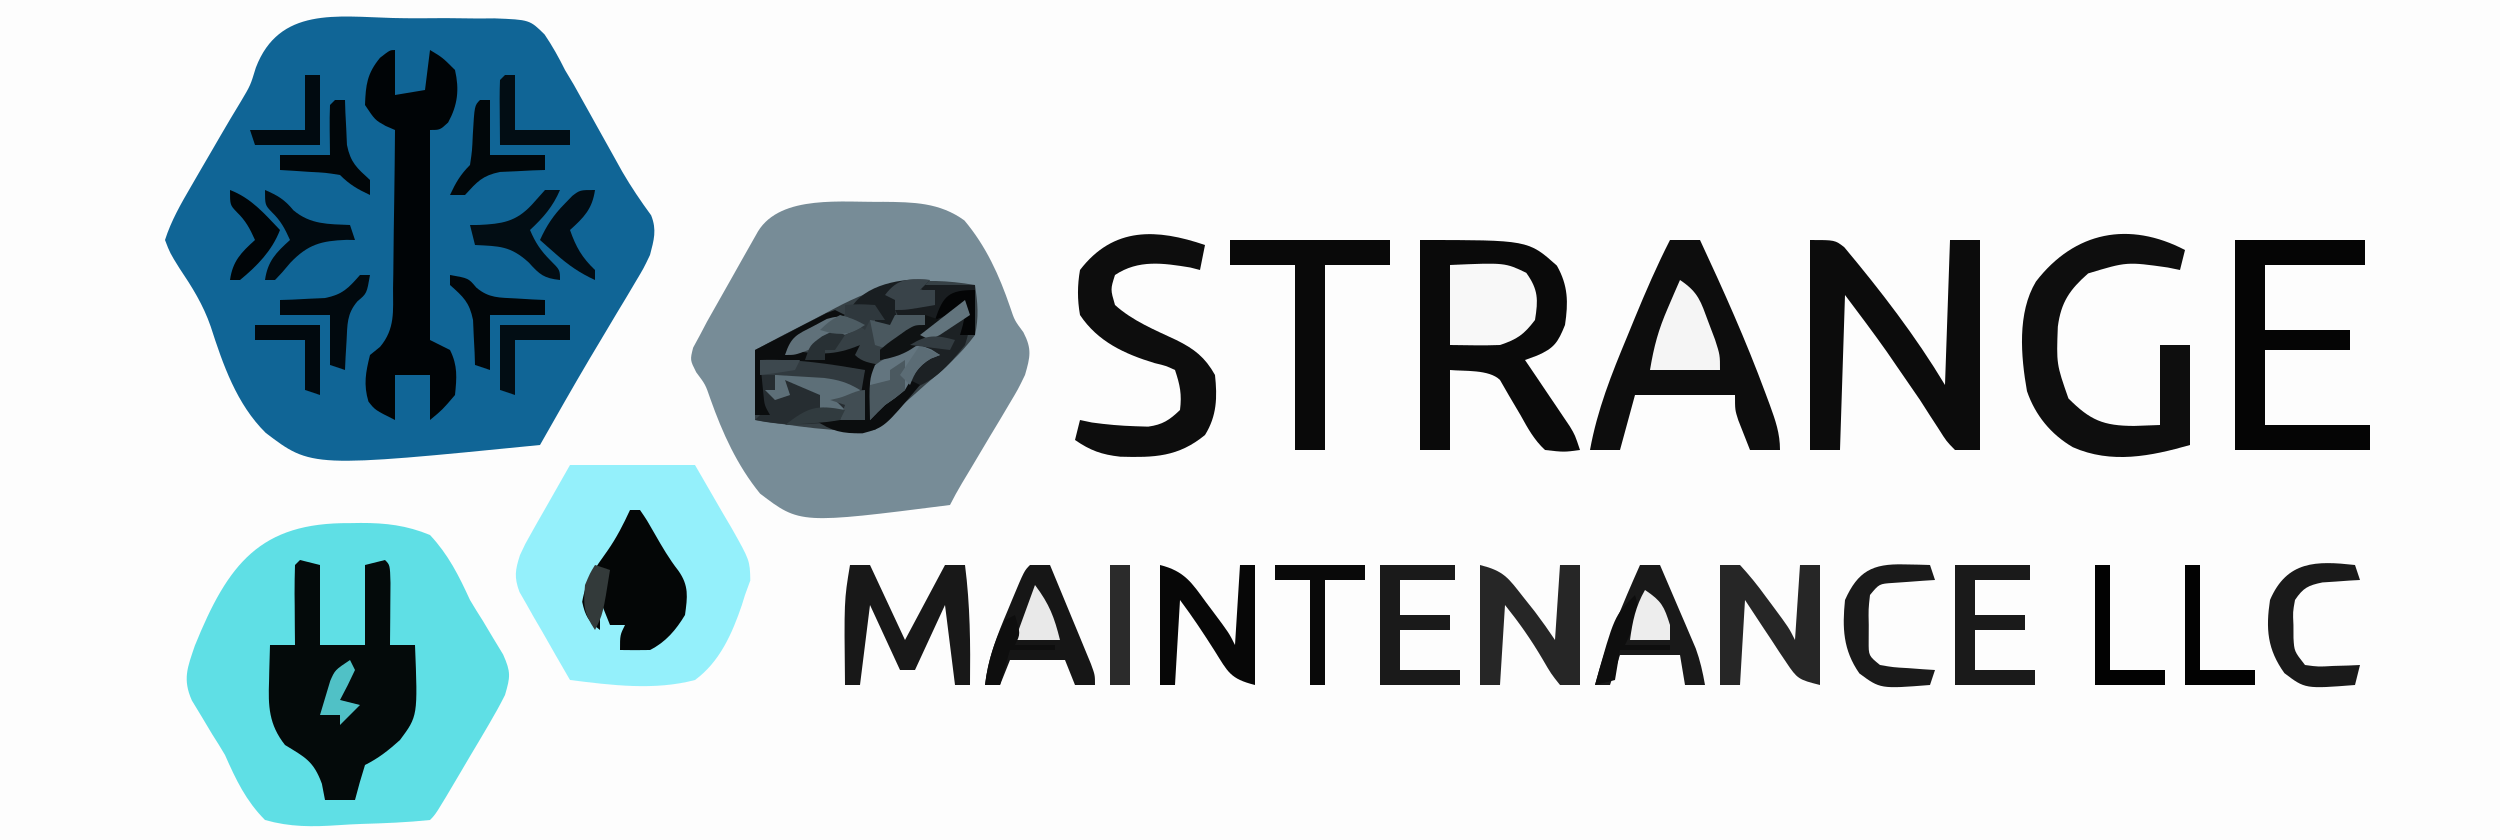 <svg xmlns="http://www.w3.org/2000/svg" width="500" height="168"><rect width="100%" height="100%" fill="#808080" stroke="none"/><path d="M0 0 C165 0 330 0 500 0 C500 55.44 500 110.88 500 168 C335 168 170 168 0 168 C0 112.56 0 57.12 0 0 Z " fill="#FDFDFD" transform="translate(0,0)"></path><path d="M0 0 C3.498 0.087 6.982 0.062 10.48 0.023 C12.708 0.041 14.935 0.067 17.162 0.099 C18.203 0.09 19.243 0.081 20.316 0.072 C27.373 0.347 27.373 0.347 30.356 3.292 C31.919 5.597 33.205 7.906 34.439 10.4 C35.328 11.888 35.328 11.888 36.234 13.406 C36.716 14.271 37.197 15.137 37.693 16.029 C38.51 17.487 38.51 17.487 39.344 18.976 C40.164 20.454 40.164 20.454 41.002 21.962 C42.105 23.944 43.211 25.924 44.318 27.904 C45.101 29.313 45.101 29.313 45.901 30.752 C47.66 33.779 49.6 36.642 51.669 39.466 C52.836 42.397 52.223 44.385 51.439 47.4 C50.167 50.062 50.167 50.062 48.56 52.743 C47.968 53.744 47.376 54.744 46.765 55.775 C45.83 57.322 45.83 57.322 44.877 58.9 C43.666 60.93 42.457 62.962 41.248 64.993 C40.637 66.016 40.025 67.038 39.396 68.091 C36.007 73.821 32.724 79.61 29.439 85.4 C-16.269 89.941 -16.269 89.941 -25.418 82.975 C-31.239 77.24 -33.964 69.31 -36.425 61.691 C-37.923 57.352 -40.139 53.809 -42.686 50.025 C-44.569 47.001 -44.569 47.001 -45.561 44.4 C-44.325 40.532 -42.364 37.145 -40.33 33.646 C-39.692 32.543 -39.053 31.44 -38.395 30.304 C-37.721 29.148 -37.047 27.993 -36.373 26.837 C-35.726 25.72 -35.078 24.603 -34.41 23.452 C-33.104 21.201 -31.771 18.964 -30.415 16.742 C-28.468 13.47 -28.468 13.47 -27.393 9.931 C-22.748 -2.252 -11.216 -0.306 0 0 Z " fill="#106596" transform="translate(78.561,3.6)"></path><path d="M0 0 C5.993 0.06 11.24 0.118 16.205 3.721 C20.538 8.86 23.186 14.717 25.35 21.046 C26.243 23.717 26.243 23.717 28.01 26.09 C29.755 29.458 29.373 31.027 28.328 34.634 C26.945 37.486 26.945 37.486 25.203 40.399 C24.579 41.454 23.955 42.508 23.312 43.594 C22.658 44.68 22.003 45.765 21.328 46.884 C20.036 49.055 18.745 51.227 17.453 53.399 C16.878 54.356 16.303 55.313 15.711 56.299 C14.871 57.717 14.066 59.159 13.328 60.634 C-16.663 64.453 -16.663 64.453 -24.655 58.359 C-29.266 52.689 -32.165 46.259 -34.602 39.404 C-35.576 36.56 -35.576 36.56 -37.43 34.087 C-38.672 31.634 -38.672 31.634 -38.045 29.162 C-37.592 28.327 -37.139 27.493 -36.672 26.634 C-36.214 25.76 -35.755 24.886 -35.283 23.986 C-33.583 20.971 -31.882 17.956 -30.172 14.946 C-29.578 13.888 -28.983 12.831 -28.371 11.741 C-27.8 10.732 -27.229 9.724 -26.641 8.684 C-25.858 7.302 -25.858 7.302 -25.061 5.893 C-20.484 -1.553 -7.976 0.152 0 0 Z " fill="#778C97" transform="translate(176.672,40.366)"></path><path d="M0 0 C0.729 -0.012 1.457 -0.023 2.208 -0.035 C7.228 -0.042 11.398 0.444 16.062 2.375 C19.729 6.289 21.841 10.531 24.062 15.375 C24.894 16.775 25.745 18.164 26.629 19.531 C27.288 20.635 27.946 21.738 28.625 22.875 C29.648 24.561 29.648 24.561 30.691 26.281 C32.272 29.847 32.132 30.727 31.062 34.375 C30.09 36.312 29.04 38.212 27.938 40.078 C27.314 41.14 26.69 42.203 26.047 43.297 C25.392 44.395 24.737 45.493 24.062 46.625 C23.408 47.739 22.753 48.852 22.078 50 C17.239 58.198 17.239 58.198 16.062 59.375 C11.491 59.86 6.921 60.031 2.327 60.165 C0.787 60.221 -0.752 60.303 -2.29 60.411 C-7.438 60.765 -11.943 60.798 -16.938 59.375 C-20.764 55.535 -22.763 51.293 -24.938 46.375 C-25.766 44.973 -26.616 43.584 -27.504 42.219 C-28.163 41.115 -28.821 40.012 -29.5 38.875 C-30.182 37.751 -30.864 36.627 -31.566 35.469 C-33.464 31.188 -32.434 28.844 -30.971 24.512 C-24.323 8.081 -17.895 -0.149 0 0 Z " fill="#5FDFE5" transform="translate(69.938,104.625)"></path><path d="M0 0 C8.25 0 16.5 0 25 0 C26.836 3.176 28.671 6.353 30.562 9.625 C31.146 10.615 31.729 11.604 32.33 12.624 C35.983 19.106 35.983 19.106 36.059 23.094 C35.535 24.532 35.535 24.532 35 26 C34.789 26.676 34.579 27.352 34.362 28.048 C32.431 33.721 29.936 39.39 25 43 C16.912 45.155 8.207 44.036 0 43 C-1.878 39.784 -3.723 36.55 -5.562 33.312 C-6.096 32.4 -6.629 31.488 -7.178 30.549 C-7.677 29.663 -8.177 28.776 -8.691 27.863 C-9.157 27.052 -9.624 26.24 -10.104 25.404 C-11.214 22.425 -10.957 21.005 -10 18 C-8.969 15.78 -8.969 15.78 -7.715 13.574 C-7.311 12.856 -6.908 12.137 -6.492 11.397 C-5.979 10.503 -5.466 9.609 -4.938 8.688 C-3.308 5.821 -1.679 2.954 0 0 Z " fill="#94F0FB" transform="translate(114,93)"></path><path d="M0 0 C21.647 0 21.647 0 27.375 5.125 C29.645 9.141 29.672 12.487 29 17 C27.59 20.489 26.848 21.634 23.387 23.129 C22.599 23.416 21.811 23.704 21 24 C21.71 25.048 22.421 26.096 23.152 27.176 C24.081 28.555 25.009 29.933 25.938 31.312 C26.64 32.348 26.64 32.348 27.357 33.404 C27.805 34.071 28.253 34.738 28.715 35.426 C29.129 36.038 29.542 36.651 29.969 37.282 C31 39 31 39 32 42 C28.805 42.434 28.805 42.434 25 42 C22.838 40.005 21.538 37.622 20.125 35.062 C19.357 33.762 18.589 32.461 17.82 31.16 C17.22 30.117 16.619 29.074 16 28 C13.839 25.839 8.799 26.276 6 26 C6 31.28 6 36.56 6 42 C4.02 42 2.04 42 0 42 C0 28.14 0 14.28 0 0 Z " fill="#0A0A0A" transform="translate(284,48)"></path><path d="M0 0 C0.551 3.558 0.786 6.444 0 10 C-2.859 13.886 -6.332 16.889 -10 20 C-10.784 20.697 -11.568 21.395 -12.375 22.113 C-13.708 23.296 -15.05 24.469 -16.406 25.625 C-17.651 26.698 -18.838 27.838 -20 29 C-28.083 29.548 -36.022 28.177 -44 27 C-44 22.38 -44 17.76 -44 13 C-40.157 10.953 -36.314 8.935 -32.434 6.964 C-31.123 6.29 -29.819 5.605 -28.522 4.906 C-18.496 -0.477 -11.344 -1.917 0 0 Z " fill="#364045" transform="translate(195,57)"></path><path d="M0 0 C1.32 0.33 2.64 0.66 4 1 C4 6.28 4 11.56 4 17 C6.97 17 9.94 17 13 17 C13 11.72 13 6.44 13 1 C14.32 0.67 15.64 0.34 17 0 C18 1 18 1 18.098 4.598 C18.091 6.086 18.079 7.574 18.062 9.062 C18.058 9.821 18.053 10.58 18.049 11.361 C18.037 13.241 18.019 15.12 18 17 C19.65 17 21.3 17 23 17 C23.569 31.2 23.569 31.2 20 36 C17.738 38.041 15.719 39.641 13 41 C12.269 43.314 11.599 45.648 11 48 C9.02 48 7.04 48 5 48 C4.794 46.928 4.588 45.855 4.375 44.75 C2.708 40.204 1.033 39.469 -3 37 C-6.239 32.895 -6.376 29.225 -6.188 24.188 C-6.167 23.148 -6.167 23.148 -6.146 22.088 C-6.111 20.392 -6.058 18.696 -6 17 C-4.35 17 -2.7 17 -1 17 C-1.012 15.857 -1.023 14.713 -1.035 13.535 C-1.045 12.044 -1.054 10.553 -1.062 9.062 C-1.071 8.308 -1.079 7.553 -1.088 6.775 C-1.097 4.85 -1.052 2.925 -1 1 C-0.67 0.67 -0.34 0.34 0 0 Z " fill="#040A0A" transform="translate(60,112)"></path><path d="M0 0 C1.98 0 3.96 0 6 0 C10.689 10.061 15.215 20.146 19.062 30.562 C19.51 31.766 19.51 31.766 19.967 32.993 C21.095 36.111 22 38.658 22 42 C20.02 42 18.04 42 16 42 C15.494 40.732 14.995 39.46 14.5 38.188 C14.222 37.48 13.943 36.772 13.656 36.043 C13 34 13 34 13 31 C6.4 31 -0.2 31 -7 31 C-7.99 34.63 -8.98 38.26 -10 42 C-11.98 42 -13.96 42 -16 42 C-14.547 33.978 -11.693 26.819 -8.562 19.312 C-7.827 17.517 -7.827 17.517 -7.076 15.686 C-4.879 10.357 -2.624 5.135 0 0 Z " fill="#0D0D0D" transform="translate(334,48)"></path><path d="M0 0 C5 0 5 0 6.852 1.441 C14.149 10.17 21.143 19.238 27 29 C27.33 19.43 27.66 9.86 28 0 C29.98 0 31.96 0 34 0 C34 13.86 34 27.72 34 42 C32.35 42 30.7 42 29 42 C27.297 40.27 27.297 40.27 25.75 37.812 C25.158 36.904 24.567 35.995 23.957 35.059 C23.311 34.049 22.665 33.04 22 32 C20.487 29.785 18.968 27.577 17.438 25.375 C16.735 24.351 16.032 23.328 15.309 22.273 C12.618 18.459 9.801 14.735 7 11 C6.67 21.23 6.34 31.46 6 42 C4.02 42 2.04 42 0 42 C0 28.14 0 14.28 0 0 Z " fill="#0C0C0C" transform="translate(362,48)"></path><path d="M0 0 C0 2.97 0 5.94 0 9 C1.98 8.67 3.96 8.34 6 8 C6.33 5.36 6.66 2.72 7 0 C9.5 1.5 9.5 1.5 12 4 C12.895 7.898 12.545 11.009 10.625 14.5 C9 16 9 16 7 16 C7 29.86 7 43.72 7 58 C8.32 58.66 9.64 59.32 11 60 C12.569 63.139 12.352 65.539 12 69 C9.5 71.938 9.5 71.938 7 74 C7 71.03 7 68.06 7 65 C4.69 65 2.38 65 0 65 C0 67.97 0 70.94 0 74 C-4 72 -4 72 -5.312 70.312 C-6.331 66.887 -5.86 64.442 -5 61 C-4.335 60.461 -3.669 59.922 -2.983 59.366 C0.053 55.743 -0.397 52.232 -0.391 47.641 C-0.374 46.736 -0.358 45.832 -0.341 44.9 C-0.292 42.017 -0.271 39.134 -0.25 36.25 C-0.222 34.293 -0.192 32.336 -0.16 30.379 C-0.086 25.586 -0.037 20.793 0 16 C-0.619 15.732 -1.238 15.464 -1.875 15.188 C-4 14 -4 14 -6 11 C-5.853 6.963 -5.589 4.718 -3 1.562 C-1 0 -1 0 0 0 Z " fill="#000406" transform="translate(79,10)"></path><path d="M0 0 C-0.33 1.32 -0.66 2.64 -1 4 C-2.207 3.752 -2.207 3.752 -3.438 3.5 C-11.63 2.341 -11.63 2.341 -19.375 4.688 C-23.048 7.924 -24.796 10.426 -25.434 15.34 C-25.718 22.81 -25.718 22.81 -23.312 29.688 C-18.949 34.051 -16.369 35.164 -10.188 35.188 C-7.62 35.095 -7.62 35.095 -5 35 C-5 29.72 -5 24.44 -5 19 C-3.02 19 -1.04 19 1 19 C1 25.6 1 32.2 1 39 C-6.819 41.234 -14.701 42.852 -22.438 39.438 C-26.825 36.869 -29.953 33.054 -31.605 28.234 C-32.835 21.269 -33.58 12.561 -29.812 6.312 C-22.045 -3.775 -11.133 -5.808 0 0 Z " fill="#0E0E0E" transform="translate(437,50)"></path><path d="M0 0 C8.58 0 17.16 0 26 0 C26 1.65 26 3.3 26 5 C19.4 5 12.8 5 6 5 C6 9.29 6 13.58 6 18 C11.61 18 17.22 18 23 18 C23 19.32 23 20.64 23 22 C17.39 22 11.78 22 6 22 C6 26.95 6 31.9 6 37 C12.93 37 19.86 37 27 37 C27 38.65 27 40.3 27 42 C18.09 42 9.18 42 0 42 C0 28.14 0 14.28 0 0 Z " fill="#050505" transform="translate(447,48)"></path><path d="M0 0 C-0.33 1.65 -0.66 3.3 -1 5 C-1.639 4.835 -2.279 4.67 -2.938 4.5 C-8.37 3.613 -13.312 2.875 -18 6 C-18.918 8.869 -18.918 8.869 -18 12 C-14.469 15.184 -10.014 16.996 -5.75 19 C-2.178 20.765 0.011 22.436 2 26 C2.476 30.446 2.388 34.159 0 38 C-5.349 42.398 -10.147 42.536 -16.953 42.34 C-20.69 41.923 -22.926 41.108 -26 39 C-25.67 37.68 -25.34 36.36 -25 35 C-24.216 35.165 -23.433 35.33 -22.625 35.5 C-19.664 35.908 -16.855 36.162 -13.875 36.25 C-12.634 36.289 -12.634 36.289 -11.367 36.328 C-8.457 35.925 -7.109 35.017 -5 33 C-4.607 29.859 -4.993 28.021 -6 25 C-7.832 24.153 -7.832 24.153 -10.062 23.625 C-16.089 21.796 -21.448 19.328 -25 14 C-25.545 10.934 -25.534 8.068 -25 5 C-18.309 -3.736 -9.628 -3.278 0 0 Z " fill="#0D0D0D" transform="translate(241,49)"></path><path d="M0 0 C10.56 0 21.12 0 32 0 C32 1.65 32 3.3 32 5 C27.71 5 23.42 5 19 5 C19 17.21 19 29.42 19 42 C17.02 42 15.04 42 13 42 C13 29.79 13 17.58 13 5 C8.71 5 4.42 5 0 5 C0 3.35 0 1.7 0 0 Z " fill="#090909" transform="translate(246,48)"></path><path d="M0 0 C0.66 0 1.32 0 2 0 C3.402 2.047 3.402 2.047 4.938 4.75 C6.414 7.333 7.824 9.775 9.66 12.117 C11.82 15.152 11.498 17.386 11 21 C9.21 23.97 7.15 26.425 4 28 C2 28.04 -0 28.043 -2 28 C-2 25 -2 25 -1 23 C-1.99 23 -2.98 23 -4 23 C-4.66 21.35 -5.32 19.7 -6 18 C-6 19.98 -6 21.96 -6 24 C-8.312 22.266 -8.95 21.232 -9.562 18.375 C-8.854 14.122 -7.015 11.656 -4.535 8.191 C-2.692 5.561 -1.343 2.91 0 0 Z " fill="#040606" transform="translate(126,102)"></path><path d="M0 0 C1.32 0 2.64 0 4 0 C6.31 4.95 8.62 9.9 11 15 C13.64 10.05 16.28 5.1 19 0 C20.32 0 21.64 0 23 0 C24.034 8.013 24.105 15.929 24 24 C23.01 24 22.02 24 21 24 C20.34 18.72 19.68 13.44 19 8 C17.02 12.29 15.04 16.58 13 21 C12.01 21 11.02 21 10 21 C8.02 16.71 6.04 12.42 4 8 C3.34 13.28 2.68 18.56 2 24 C1.01 24 0.02 24 -1 24 C-1.185 7.107 -1.185 7.107 0 0 Z " fill="#181818" transform="translate(170,113)"></path><path d="M0 0 C1.32 0 2.64 0 4 0 C5.919 2.093 7.542 4.085 9.188 6.375 C9.863 7.28 9.863 7.28 10.553 8.203 C13.777 12.553 13.777 12.553 15 15 C15.33 10.05 15.66 5.1 16 0 C17.32 0 18.64 0 20 0 C20 7.92 20 15.84 20 24 C15.727 22.932 15.446 22.794 13.203 19.402 C12.72 18.684 12.236 17.965 11.738 17.225 C11.247 16.47 10.756 15.715 10.25 14.938 C9.743 14.179 9.237 13.42 8.715 12.639 C7.466 10.766 6.232 8.884 5 7 C4.67 12.61 4.34 18.22 4 24 C2.68 24 1.36 24 0 24 C0 16.08 0 8.16 0 0 Z " fill="#262626" transform="translate(344,113)"></path><path d="M0 0 C4.807 1.202 5.627 2.555 8.625 6.375 C9.401 7.352 10.177 8.329 10.977 9.336 C12.377 11.18 13.715 13.073 15 15 C15.33 10.05 15.66 5.1 16 0 C17.32 0 18.64 0 20 0 C20 7.92 20 15.84 20 24 C18.68 24 17.36 24 16 24 C14.219 21.77 14.219 21.77 12.5 18.812 C10.174 14.863 7.905 11.631 5 8 C4.67 13.28 4.34 18.56 4 24 C2.68 24 1.36 24 0 24 C0 16.08 0 8.16 0 0 Z " fill="#262626" transform="translate(296,113)"></path><path d="M0 0 C10.995 -0.483 10.995 -0.483 15.25 1.562 C17.675 4.941 17.654 6.932 17 11 C14.781 13.907 13.481 14.84 10 16 C8.272 16.068 6.542 16.085 4.812 16.062 C3.224 16.042 1.636 16.021 0 16 C0 10.72 0 5.44 0 0 Z " fill="#F8F8F8" transform="translate(290,53)"></path><path d="M0 0 C1.32 0 2.64 0 4 0 C5.32 3.059 6.63 6.123 7.938 9.188 C8.497 10.484 8.497 10.484 9.068 11.807 C9.605 13.068 9.605 13.068 10.152 14.355 C10.482 15.125 10.812 15.895 11.152 16.688 C12.04 19.109 12.558 21.463 13 24 C11.68 24 10.36 24 9 24 C8.67 22.02 8.34 20.04 8 18 C4.04 18 0.08 18 -4 18 C-4.66 19.98 -5.32 21.96 -6 24 C-6.99 24 -7.98 24 -9 24 C-6.801 15.63 -3.509 7.882 0 0 Z " fill="#191919" transform="translate(328,113)"></path><path d="M0 0 C1.32 0 2.64 0 4 0 C5.506 3.623 7.004 7.249 8.5 10.875 C8.929 11.908 9.359 12.94 9.801 14.004 C10.41 15.483 10.41 15.483 11.031 16.992 C11.408 17.903 11.785 18.815 12.174 19.753 C13 22 13 22 13 24 C11.68 24 10.36 24 9 24 C8.34 22.35 7.68 20.7 7 19 C3.37 19 -0.26 19 -4 19 C-4.99 21.475 -4.99 21.475 -6 24 C-6.99 24 -7.98 24 -9 24 C-8.383 18.627 -6.593 14.117 -4.5 9.188 C-4.019 8.024 -4.019 8.024 -3.527 6.838 C-1.148 1.148 -1.148 1.148 0 0 Z " fill="#161616" transform="translate(206,113)"></path><path d="M0 0 C7.166 -0.281 13.945 0.796 21 2 C21 5.3 21 8.6 21 12 C18.459 12.196 15.917 12.382 13.375 12.562 C12.662 12.619 11.949 12.675 11.215 12.732 C6.963 13.025 3.205 12.895 -1 12 C-0.34 11.34 0.32 10.68 1 10 C0.67 9.67 0.34 9.34 0 9 C-0.072 7.481 -0.084 5.958 -0.062 4.438 C-0.053 3.611 -0.044 2.785 -0.035 1.934 C-0.024 1.296 -0.012 0.657 0 0 Z " fill="#262D31" transform="translate(152,72)"></path><path d="M0 0 C4.908 1.227 6.358 3.553 9.188 7.438 C9.638 8.036 10.089 8.635 10.553 9.252 C13.799 13.598 13.799 13.598 15 16 C15.33 10.72 15.66 5.44 16 0 C16.99 0 17.98 0 19 0 C19 7.92 19 15.84 19 24 C14.015 22.754 13.602 21.433 10.938 17.188 C8.71 13.678 6.498 10.331 4 7 C3.67 12.61 3.34 18.22 3 24 C2.01 24 1.02 24 0 24 C0 16.08 0 8.16 0 0 Z " fill="#070707" transform="translate(232,113)"></path><path d="M0 0 C4.95 0 9.9 0 15 0 C15 0.99 15 1.98 15 3 C11.37 3 7.74 3 4 3 C4 5.31 4 7.62 4 10 C7.3 10 10.6 10 14 10 C14 10.99 14 11.98 14 13 C10.7 13 7.4 13 4 13 C4 15.64 4 18.28 4 21 C7.96 21 11.92 21 16 21 C16 21.99 16 22.98 16 24 C10.72 24 5.44 24 0 24 C0 16.08 0 8.16 0 0 Z " fill="#1A1A1A" transform="translate(391,113)"></path><path d="M0 0 C4.95 0 9.9 0 15 0 C15 0.99 15 1.98 15 3 C11.37 3 7.74 3 4 3 C4 5.31 4 7.62 4 10 C7.3 10 10.6 10 14 10 C14 10.99 14 11.98 14 13 C10.7 13 7.4 13 4 13 C4 15.64 4 18.28 4 21 C7.96 21 11.92 21 16 21 C16 21.99 16 22.98 16 24 C10.72 24 5.44 24 0 24 C0 16.08 0 8.16 0 0 Z " fill="#1A1A1A" transform="translate(276,113)"></path><path d="M0 0 C1.258 3.773 1.222 5.189 0 9 C-3.39 13.225 -6.539 16.96 -12 18 C-14.623 19.749 -16.829 21.72 -19 24 C-19.168 15.258 -19.168 15.258 -18 13 C-16.277 11.96 -14.547 10.927 -12.762 9.996 C-10.437 8.682 -8.854 6.912 -7 5 C-4.71 3.263 -2.364 1.637 0 0 Z " fill="#1C2124" transform="translate(193,60)"></path><path d="M0 0 C3.723 2.482 4.148 4.292 5.688 8.438 C6.343 10.168 6.343 10.168 7.012 11.934 C8 15 8 15 8 18 C3.38 18 -1.24 18 -6 18 C-5.2 13.197 -4.324 9.979 -2.438 5.625 C-1.982 4.565 -1.527 3.506 -1.059 2.414 C-0.709 1.617 -0.36 0.821 0 0 Z " fill="#F5F5F5" transform="translate(336,56)"></path><path d="M0 0 C0.33 0.99 0.66 1.98 1 3 C-0.031 3.056 -0.031 3.056 -1.082 3.113 C-1.983 3.179 -2.884 3.245 -3.812 3.312 C-4.706 3.371 -5.599 3.429 -6.52 3.488 C-9.395 4.081 -10.363 4.576 -12 7 C-12.437 9.407 -12.437 9.407 -12.312 12 C-12.309 12.866 -12.305 13.732 -12.301 14.625 C-12.146 17.264 -12.146 17.264 -10 20 C-7.333 20.365 -7.333 20.365 -4.375 20.188 C-3.372 20.16 -2.369 20.133 -1.336 20.105 C-0.18 20.053 -0.18 20.053 1 20 C0.67 21.32 0.34 22.64 0 24 C-9.967 24.785 -9.967 24.785 -14.125 21.625 C-17.542 16.841 -17.863 12.792 -17 7 C-13.611 -0.876 -7.745 -0.868 0 0 Z " fill="#1A1A1A" transform="translate(471,113)"></path><path d="M0 0 C1.491 0.027 1.491 0.027 3.012 0.055 C3.771 0.078 4.53 0.101 5.312 0.125 C5.643 1.115 5.973 2.105 6.312 3.125 C5.156 3.198 5.156 3.198 3.977 3.273 C2.974 3.348 1.971 3.423 0.938 3.5 C-0.06 3.57 -1.058 3.639 -2.086 3.711 C-4.843 3.889 -4.843 3.889 -6.688 6.125 C-7.007 8.954 -7.007 8.954 -6.938 12.125 C-6.943 13.197 -6.948 14.27 -6.953 15.375 C-6.968 18.269 -6.968 18.269 -4.688 20.125 C-2.025 20.588 -2.025 20.588 0.938 20.75 C1.94 20.825 2.943 20.9 3.977 20.977 C4.747 21.026 5.518 21.075 6.312 21.125 C5.982 22.115 5.652 23.105 5.312 24.125 C-4.629 24.908 -4.629 24.908 -8.812 21.812 C-12.095 17.108 -12.245 12.689 -11.688 7.125 C-9.106 1.347 -6.186 -0.146 0 0 Z " fill="#1A1A1A" transform="translate(380.688,112.875)"></path><path d="M0 0 C0.66 0.33 1.32 0.66 2 1 C1.06 1.507 1.06 1.507 0.102 2.023 C-0.716 2.469 -1.533 2.915 -2.375 3.375 C-3.187 3.816 -3.999 4.257 -4.836 4.711 C-7.108 5.944 -7.108 5.944 -9 8 C-3.583 8.934 -0.195 9.208 5 7 C4.67 7.66 4.34 8.32 4 9 C5.448 10.448 7.04 10.557 9 11 C8.67 11.33 8.34 11.66 8 12 C8.99 12.66 9.98 13.32 11 14 C10.01 14.33 9.02 14.66 8 15 C8 16.98 8 18.96 8 21 C8.227 20.402 8.454 19.804 8.688 19.188 C10.361 16.398 12.088 15.383 15 14 C15.66 14.33 16.32 14.66 17 15 C9.865 23.501 9.865 23.501 5.504 24.668 C1.402 24.702 -0.518 24.322 -4 22 C-0.7 22 2.6 22 6 22 C5.814 20.907 5.629 19.814 5.438 18.688 C5 15 5 15 6 12 C5.406 12.023 4.811 12.046 4.199 12.07 C-2.423 12.214 -8.531 11.377 -15 10 C-14.859 11.459 -14.712 12.917 -14.562 14.375 C-14.481 15.187 -14.4 15.999 -14.316 16.836 C-14.109 19.043 -14.109 19.043 -13 21 C-13.99 21 -14.98 21 -16 21 C-16 16.71 -16 12.42 -16 8 C-13.38 6.636 -10.754 5.284 -8.125 3.938 C-7.379 3.548 -6.632 3.158 -5.863 2.756 C-4.79 2.21 -4.79 2.21 -3.695 1.652 C-3.035 1.312 -2.376 0.972 -1.696 0.621 C-1.136 0.416 -0.577 0.211 0 0 Z " fill="#0B0D0E" transform="translate(167,62)"></path><path d="M0 0 C5.94 0 11.88 0 18 0 C18 0.99 18 1.98 18 3 C15.36 3 12.72 3 10 3 C10 9.93 10 16.86 10 24 C9.01 24 8.02 24 7 24 C7 17.07 7 10.14 7 3 C4.69 3 2.38 3 0 3 C0 2.01 0 1.02 0 0 Z " fill="#090909" transform="translate(255,113)"></path><path d="M0 0 C7.166 -0.281 13.945 0.796 21 2 C20.67 3.98 20.34 5.96 20 8 C18.35 8 16.7 8 15 8 C15.66 8.66 16.32 9.32 17 10 C15.35 10 13.7 10 12 10 C12 9.01 12 8.02 12 7 C9.69 6.01 7.38 5.02 5 4 C5.33 4.99 5.66 5.98 6 7 C5.01 7.33 4.02 7.66 3 8 C2.34 7.34 1.68 6.68 1 6 C1.66 6 2.32 6 3 6 C3 5.01 3 4.02 3 3 C2.01 3 1.02 3 0 3 C0 2.01 0 1.02 0 0 Z " fill="#313A3F" transform="translate(152,72)"></path><path d="M0 0 C0.99 0 1.98 0 3 0 C3 6.93 3 13.86 3 21 C6.63 21 10.26 21 14 21 C14 21.99 14 22.98 14 24 C9.38 24 4.76 24 0 24 C0 16.08 0 8.16 0 0 Z " fill="#020202" transform="translate(437,113)"></path><path d="M0 0 C0.99 0 1.98 0 3 0 C3 6.93 3 13.86 3 21 C6.63 21 10.26 21 14 21 C14 21.99 14 22.98 14 24 C9.38 24 4.76 24 0 24 C0 16.08 0 8.16 0 0 Z " fill="#020202" transform="translate(419,113)"></path><path d="M0 0 C4.29 0 8.58 0 13 0 C13 3.3 13 6.6 13 10 C12.01 10 11.02 10 10 10 C10.186 9.361 10.371 8.721 10.562 8.062 C10.707 7.382 10.851 6.701 11 6 C10.67 5.67 10.34 5.34 10 5 C8.661 5.95 7.329 6.911 6 7.875 C5.258 8.409 4.515 8.942 3.75 9.492 C2.884 10.239 2.884 10.239 2 11 C2 11.66 2 12.32 2 13 C-0.64 13.66 -3.28 14.32 -6 15 C-6 14.34 -6 13.68 -6 13 C-4.539 11.711 -4.539 11.711 -2.625 10.375 C-1.999 9.929 -1.372 9.483 -0.727 9.023 C1 8 1 8 3 8 C3 7.34 3 6.68 3 6 C1.35 6.33 -0.3 6.66 -2 7 C-2.33 6.34 -2.66 5.68 -3 5 C2.75 4 2.75 4 5 4 C4 1.5 4 1.5 0 0 Z " fill="#191D20" transform="translate(182,57)"></path><path d="M0 0 C0.99 0 1.98 0 3 0 C1.557 3.366 -0.333 5.51 -3 8 C-1.901 10.565 -0.872 12.128 1.125 14.125 C3 16 3 16 3 18 C-0.205 17.644 -1.03 16.967 -3.25 14.5 C-6.925 11.159 -9.127 11.248 -14 11 C-14.33 9.68 -14.66 8.36 -15 7 C-14.42 6.997 -13.84 6.995 -13.242 6.992 C-8.624 6.764 -5.857 6.406 -2.625 2.938 C-1.759 1.968 -0.892 0.999 0 0 Z " fill="#020D14" transform="translate(109,38)"></path><path d="M0 0 C1.32 0 2.64 0 4 0 C4 7.92 4 15.84 4 24 C2.68 24 1.36 24 0 24 C0 16.08 0 8.16 0 0 Z " fill="#2B2B2B" transform="translate(222,113)"></path><path d="M0 0 C3.698 0.638 3.698 0.638 5.25 2.5 C7.778 4.667 9.908 4.511 13.188 4.688 C14.274 4.753 15.361 4.819 16.48 4.887 C17.728 4.943 17.728 4.943 19 5 C19 5.99 19 6.98 19 8 C15.37 8 11.74 8 8 8 C8 11.63 8 15.26 8 19 C7.01 18.67 6.02 18.34 5 18 C4.961 16.77 4.961 16.77 4.922 15.516 C4.865 14.438 4.808 13.36 4.75 12.25 C4.704 11.183 4.657 10.115 4.609 9.016 C3.889 5.45 2.665 4.367 0 2 C0 1.34 0 0.68 0 0 Z " fill="#010609" transform="translate(90,55)"></path><path d="M0 0 C0.66 0 1.32 0 2 0 C2 3.63 2 7.26 2 11 C5.63 11 9.26 11 13 11 C13 11.99 13 12.98 13 14 C12.18 14.026 11.36 14.052 10.516 14.078 C8.899 14.163 8.899 14.163 7.25 14.25 C5.649 14.32 5.649 14.32 4.016 14.391 C0.437 15.114 -0.582 16.372 -3 19 C-3.99 19 -4.98 19 -6 19 C-4.848 16.532 -3.952 14.952 -2 13 C-1.574 10.14 -1.574 10.14 -1.438 6.938 C-1.097 1.097 -1.097 1.097 0 0 Z " fill="#01070A" transform="translate(96,20)"></path><path d="M0 0 C0.66 0 1.32 0 2 0 C1.362 3.698 1.362 3.698 -0.5 5.25 C-2.667 7.778 -2.511 9.908 -2.688 13.188 C-2.753 14.274 -2.819 15.361 -2.887 16.48 C-2.924 17.312 -2.961 18.143 -3 19 C-3.99 18.67 -4.98 18.34 -6 18 C-6 14.7 -6 11.4 -6 8 C-9.3 8 -12.6 8 -16 8 C-16 7.01 -16 6.02 -16 5 C-15.18 4.974 -14.36 4.948 -13.516 4.922 C-11.899 4.837 -11.899 4.837 -10.25 4.75 C-9.183 4.704 -8.115 4.657 -7.016 4.609 C-3.45 3.889 -2.367 2.665 0 0 Z " fill="#01090E" transform="translate(72,55)"></path><path d="M0 0 C0.66 0 1.32 0 2 0 C2.039 1.23 2.039 1.23 2.078 2.484 C2.135 3.562 2.192 4.64 2.25 5.75 C2.296 6.817 2.343 7.885 2.391 8.984 C3.114 12.563 4.372 13.582 7 16 C7 16.99 7 17.98 7 19 C4.532 17.848 2.952 16.952 1 15 C-1.892 14.536 -1.892 14.536 -5.125 14.375 C-6.769 14.263 -6.769 14.263 -8.445 14.148 C-9.288 14.099 -10.131 14.05 -11 14 C-11 13.01 -11 12.02 -11 11 C-7.7 11 -4.4 11 -1 11 C-1.021 9.371 -1.041 7.741 -1.062 6.062 C-1.084 4.375 -1.072 2.686 -1 1 C-0.67 0.67 -0.34 0.34 0 0 Z " fill="#010609" transform="translate(67,20)"></path><path d="M0 0 C2.524 1.082 3.925 1.909 5.688 4.062 C9.111 6.931 12.65 6.814 17 7 C17.33 7.99 17.66 8.98 18 10 C17.432 9.991 16.863 9.982 16.277 9.973 C11.251 10.166 8.598 10.863 5.062 14.562 C4.517 15.203 3.972 15.844 3.41 16.504 C2.945 16.998 2.479 17.491 2 18 C1.34 18 0.68 18 0 18 C0.542 14.204 2.201 12.528 5 10 C3.997 7.762 3.155 6.149 1.375 4.438 C0 3 0 3 0 0 Z " fill="#010A10" transform="translate(53,38)"></path><path d="M0 0 C0.563 0.364 1.127 0.727 1.707 1.102 C1.109 1.328 0.511 1.555 -0.105 1.789 C-2.871 3.448 -3.679 5.344 -5.293 8.102 C-7.293 9.727 -7.293 9.727 -9.293 11.102 C-10.311 12.083 -11.318 13.077 -12.293 14.102 C-12.449 5.991 -12.449 5.991 -11.293 3.102 C-9.367 1.766 -9.367 1.766 -6.98 0.727 C-6.201 0.368 -5.421 0.01 -4.617 -0.359 C-2.293 -0.898 -2.293 -0.898 0 0 Z " fill="#63757F" transform="translate(186.293,69.898)"></path><path d="M0 0 C4.62 0 9.24 0 14 0 C14 0.99 14 1.98 14 3 C10.37 3 6.74 3 3 3 C3 6.63 3 10.26 3 14 C2.01 13.67 1.02 13.34 0 13 C0 8.71 0 4.42 0 0 Z " fill="#020D14" transform="translate(100,65)"></path><path d="M0 0 C0.66 0 1.32 0 2 0 C2 3.63 2 7.26 2 11 C5.63 11 9.26 11 13 11 C13 11.99 13 12.98 13 14 C8.38 14 3.76 14 -1 14 C-1.098 3.941 -1.098 3.941 -1 1 C-0.67 0.67 -0.34 0.34 0 0 Z " fill="#020D14" transform="translate(101,15)"></path><path d="M0 0 C0.99 0 1.98 0 3 0 C3 4.62 3 9.24 3 14 C-1.29 14 -5.58 14 -10 14 C-10.33 13.01 -10.66 12.02 -11 11 C-7.37 11 -3.74 11 0 11 C0 7.37 0 3.74 0 0 Z " fill="#010A10" transform="translate(61,15)"></path><path d="M0 0 C4.29 0 8.58 0 13 0 C13 4.62 13 9.24 13 14 C12.01 13.67 11.02 13.34 10 13 C10 9.7 10 6.4 10 3 C6.7 3 3.4 3 0 3 C0 2.01 0 1.02 0 0 Z " fill="#01090E" transform="translate(51,65)"></path><path d="M0 0 C-0.66 0.66 -1.32 1.32 -2 2 C-1.01 2 -0.02 2 1 2 C1 2.99 1 3.98 1 5 C-4.75 6 -4.75 6 -7 6 C-6.67 7.32 -6.34 8.64 -6 10 C-7.65 9.67 -9.3 9.34 -11 9 C-11 8.01 -11 7.02 -11 6 C-12.65 6 -14.3 6 -16 6 C-13.415 0.83 -5.235 -0.537 0 0 Z " fill="#191E21" transform="translate(186,56)"></path><path d="M0 0 C-0.542 3.796 -2.201 5.472 -5 8 C-3.794 11.433 -2.615 13.504 0 16 C0 16.66 0 17.32 0 18 C-2.992 16.636 -5.29 15.051 -7.75 12.875 C-8.364 12.336 -8.977 11.797 -9.609 11.242 C-10.068 10.832 -10.527 10.422 -11 10 C-9.692 7.122 -8.289 4.993 -6.062 2.75 C-5.306 1.969 -5.306 1.969 -4.535 1.172 C-3 0 -3 0 0 0 Z " fill="#020C13" transform="translate(119,38)"></path><path d="M0 0 C4.292 1.651 6.879 4.738 10 8 C8.409 12.136 5.395 15.232 2 18 C1.34 18 0.68 18 0 18 C0.542 14.204 2.201 12.528 5 10 C3.997 7.762 3.155 6.149 1.375 4.438 C0 3 0 3 0 0 Z " fill="#000508" transform="translate(46,38)"></path><path d="M0 0 C1.392 4.176 -0.177 6.135 -2 10 C0.97 10 3.94 10 7 10 C7 10.33 7 10.66 7 11 C3.7 11 0.4 11 -3 11 C-3.33 12.98 -3.66 14.96 -4 17 C-5.32 17.33 -6.64 17.66 -8 18 C-4.137 4.137 -4.137 4.137 0 0 Z " fill="#0E0E0E" transform="translate(327,119)"></path><path d="M0 0 C2.904 3.872 3.851 6.403 5 11 C2.03 11 -0.94 11 -4 11 C-2.68 7.37 -1.36 3.74 0 0 Z " fill="#E9E9E9" transform="translate(207,117)"></path><path d="M0 0 C1.125 3.75 1.125 3.75 0 6 C2.64 6 5.28 6 8 6 C8 6.33 8 6.66 8 7 C5.03 7 2.06 7 -1 7 C-1.66 9.31 -2.32 11.62 -3 14 C-3.99 14 -4.98 14 -6 14 C-5.408 9.146 -4.136 5.358 -2 1 C-1.34 0.67 -0.68 0.34 0 0 Z " fill="#0E0E0E" transform="translate(203,123)"></path><path d="M0 0 C3.359 2.239 3.817 3.268 5 7 C5 7.99 5 8.98 5 10 C2.36 10 -0.28 10 -3 10 C-2.493 6.281 -1.884 3.265 0 0 Z " fill="#EDEDED" transform="translate(329,118)"></path><path d="M0 0 C2.084 0.114 4.167 0.242 6.25 0.375 C7.41 0.445 8.57 0.514 9.766 0.586 C12.707 0.962 14.499 1.477 17 3 C16.67 3.66 16.34 4.32 16 5 C14.68 5 13.36 5 12 5 C12.66 5.66 13.32 6.32 14 7 C12.35 7 10.7 7 9 7 C9 6.01 9 5.02 9 4 C6.69 3.01 4.38 2.02 2 1 C2.33 1.99 2.66 2.98 3 4 C2.01 4.33 1.02 4.66 0 5 C-0.66 4.34 -1.32 3.68 -2 3 C-1.34 3 -0.68 3 0 3 C0 2.01 0 1.02 0 0 Z " fill="#5D6F78" transform="translate(155,75)"></path><path d="M0 0 C0.33 0.66 0.66 1.32 1 2 C0.066 4.031 -0.932 6.035 -2 8 C-0.68 8.33 0.64 8.66 2 9 C0.68 10.32 -0.64 11.64 -2 13 C-2 12.34 -2 11.68 -2 11 C-3.32 11 -4.64 11 -6 11 C-5.576 9.538 -5.135 8.08 -4.688 6.625 C-4.444 5.813 -4.2 5.001 -3.949 4.164 C-3 2 -3 2 0 0 Z " fill="#50C1C6" transform="translate(70,132)"></path><path d="M0 0 C-2.94 1.524 -5.916 2.796 -9 4 C-10.33 4.557 -10.33 4.557 -11.688 5.125 C-14 6 -14 6 -16 6 C-14.749 2.246 -13.692 1.954 -10.25 0.188 C-9.389 -0.273 -8.528 -0.733 -7.641 -1.207 C-4.352 -2.195 -2.983 -1.561 0 0 Z " fill="#60717A" transform="translate(173,65)"></path><path d="M0 0 C0 2 0 4 0 6 C-1.812 7.5 -1.812 7.5 -4 9 C-5.018 9.982 -6.025 10.976 -7 12 C-7 9.69 -7 7.38 -7 5 C-5.68 4.67 -4.36 4.34 -3 4 C-3 3.34 -3 2.68 -3 2 C-2.01 1.34 -1.02 0.68 0 0 Z " fill="#4B5960" transform="translate(181,72)"></path><path d="M0 0 C1.98 0 3.96 0 6 0 C6 0.66 6 1.32 6 2 C4.574 3.324 4.574 3.324 2.688 4.688 C2.073 5.145 1.458 5.603 0.824 6.074 C0.222 6.38 -0.38 6.685 -1 7 C-1.99 6.67 -2.98 6.34 -4 6 C-4.33 4.35 -4.66 2.7 -5 1 C-3.68 1.33 -2.36 1.66 -1 2 C-0.67 1.34 -0.34 0.68 0 0 Z " fill="#4A585F" transform="translate(179,63)"></path><path d="M0 0 C-0.66 0.66 -1.32 1.32 -2 2 C-1.01 2 -0.02 2 1 2 C1 2.99 1 3.98 1 5 C-4.75 6 -4.75 6 -7 6 C-7 5.34 -7 4.68 -7 4 C-7.66 3.67 -8.32 3.34 -9 3 C-6.39 -0.48 -4.169 -0.278 0 0 Z " fill="#394349" transform="translate(186,56)"></path><path d="M0 0 C0 2.97 0 5.94 0 9 C-0.99 9 -1.98 9 -3 9 C-2.722 8.041 -2.722 8.041 -2.438 7.062 C-2.293 6.382 -2.149 5.701 -2 5 C-2.33 4.67 -2.66 4.34 -3 4 C-4.65 4.66 -6.3 5.32 -8 6 C-6.372 1.117 -5.249 0 0 0 Z " fill="#040506" transform="translate(195,58)"></path><path d="M0 0 C0.99 0.33 1.98 0.66 3 1 C-0.586 5.699 -3.089 8.041 -9 9 C-9 8.34 -9 7.68 -9 7 C-7.539 5.711 -7.539 5.711 -5.625 4.375 C-4.999 3.929 -4.372 3.483 -3.727 3.023 C-2 2 -2 2 0 2 C0 1.34 0 0.68 0 0 Z " fill="#0F1213" transform="translate(185,63)"></path><path d="M0 0 C0.99 0.33 1.98 0.66 3 1 C1.6 9.8 1.6 9.8 0 13 C-2.325 9.512 -2.335 8.099 -2 4 C-1 1.625 -1 1.625 0 0 Z " fill="#333A3A" transform="translate(119,113)"></path><path d="M0 0 C0 1.98 0 3.96 0 6 C-1.65 6 -3.3 6 -5 6 C-4.67 5.01 -4.34 4.02 -4 3 C-4.99 2.67 -5.98 2.34 -7 2 C-6.381 1.856 -5.763 1.711 -5.125 1.562 C-3.395 1.105 -1.75 0 0 0 Z " fill="#414D53" transform="translate(173,78)"></path><path d="M0 0 C0.33 0.99 0.66 1.98 1 3 C-0.285 3.864 -1.578 4.716 -2.875 5.562 C-3.594 6.038 -4.314 6.514 -5.055 7.004 C-5.697 7.333 -6.339 7.661 -7 8 C-7.66 7.67 -8.32 7.34 -9 7 C-6.03 4.69 -3.06 2.38 0 0 Z " fill="#62747D" transform="translate(193,60)"></path><path d="M0 0 C-0.33 0.66 -0.66 1.32 -1 2 C-3.504 2.414 -3.504 2.414 -6.562 2.625 C-7.574 2.7 -8.586 2.775 -9.629 2.852 C-10.411 2.901 -11.194 2.95 -12 3 C-7.406 -0.522 -5.791 -1.133 0 0 Z " fill="#313B3F" transform="translate(169,82)"></path><path d="M0 0 C0.66 0.33 1.32 0.66 2 1 C1.01 2.485 1.01 2.485 0 4 C-0.66 4 -1.32 4 -2 4 C-2 4.66 -2 5.32 -2 6 C-3.32 6 -4.64 6 -6 6 C-5 3 -5 3 -2.562 1.25 C-1.717 0.838 -0.871 0.425 0 0 Z " fill="#283034" transform="translate(167,66)"></path><path d="M0 0 C1.32 0.66 2.64 1.32 4 2 C3.381 2.248 2.763 2.495 2.125 2.75 C-0.351 4.206 -0.951 5.378 -2 8 C-2.66 7.34 -3.32 6.68 -4 6 C-2.68 4.02 -1.36 2.04 0 0 Z " fill="#5B6C75" transform="translate(184,69)"></path><path d="M0 0 C2.875 -0.188 2.875 -0.188 6 0 C6.66 0.99 7.32 1.98 8 3 C7.01 3 6.02 3 5 3 C4.67 3.66 4.34 4.32 4 5 C2 3.625 2 3.625 0 2 C0 1.34 0 0.68 0 0 Z " fill="#2F383D" transform="translate(169,61)"></path><path d="M0 0 C2.75 0.812 2.75 0.812 5 2 C2.428 3.619 1.323 4.044 -1.75 3.625 C-2.493 3.419 -3.235 3.212 -4 3 C-2.312 1.375 -2.312 1.375 0 0 Z " fill="#4D5C63" transform="translate(168,63)"></path><path d="M0 0 C2.64 0 5.28 0 8 0 C7.67 0.66 7.34 1.32 7 2 C4.678 2.407 2.343 2.744 0 3 C0 2.01 0 1.02 0 0 Z " fill="#3D484E" transform="translate(152,72)"></path><path d="M0 0 C-0.33 0.66 -0.66 1.32 -1 2 C-3.64 1.67 -6.28 1.34 -9 1 C-5.649 -1.11 -3.779 -1.05 0 0 Z " fill="#333C41" transform="translate(191,68)"></path></svg>